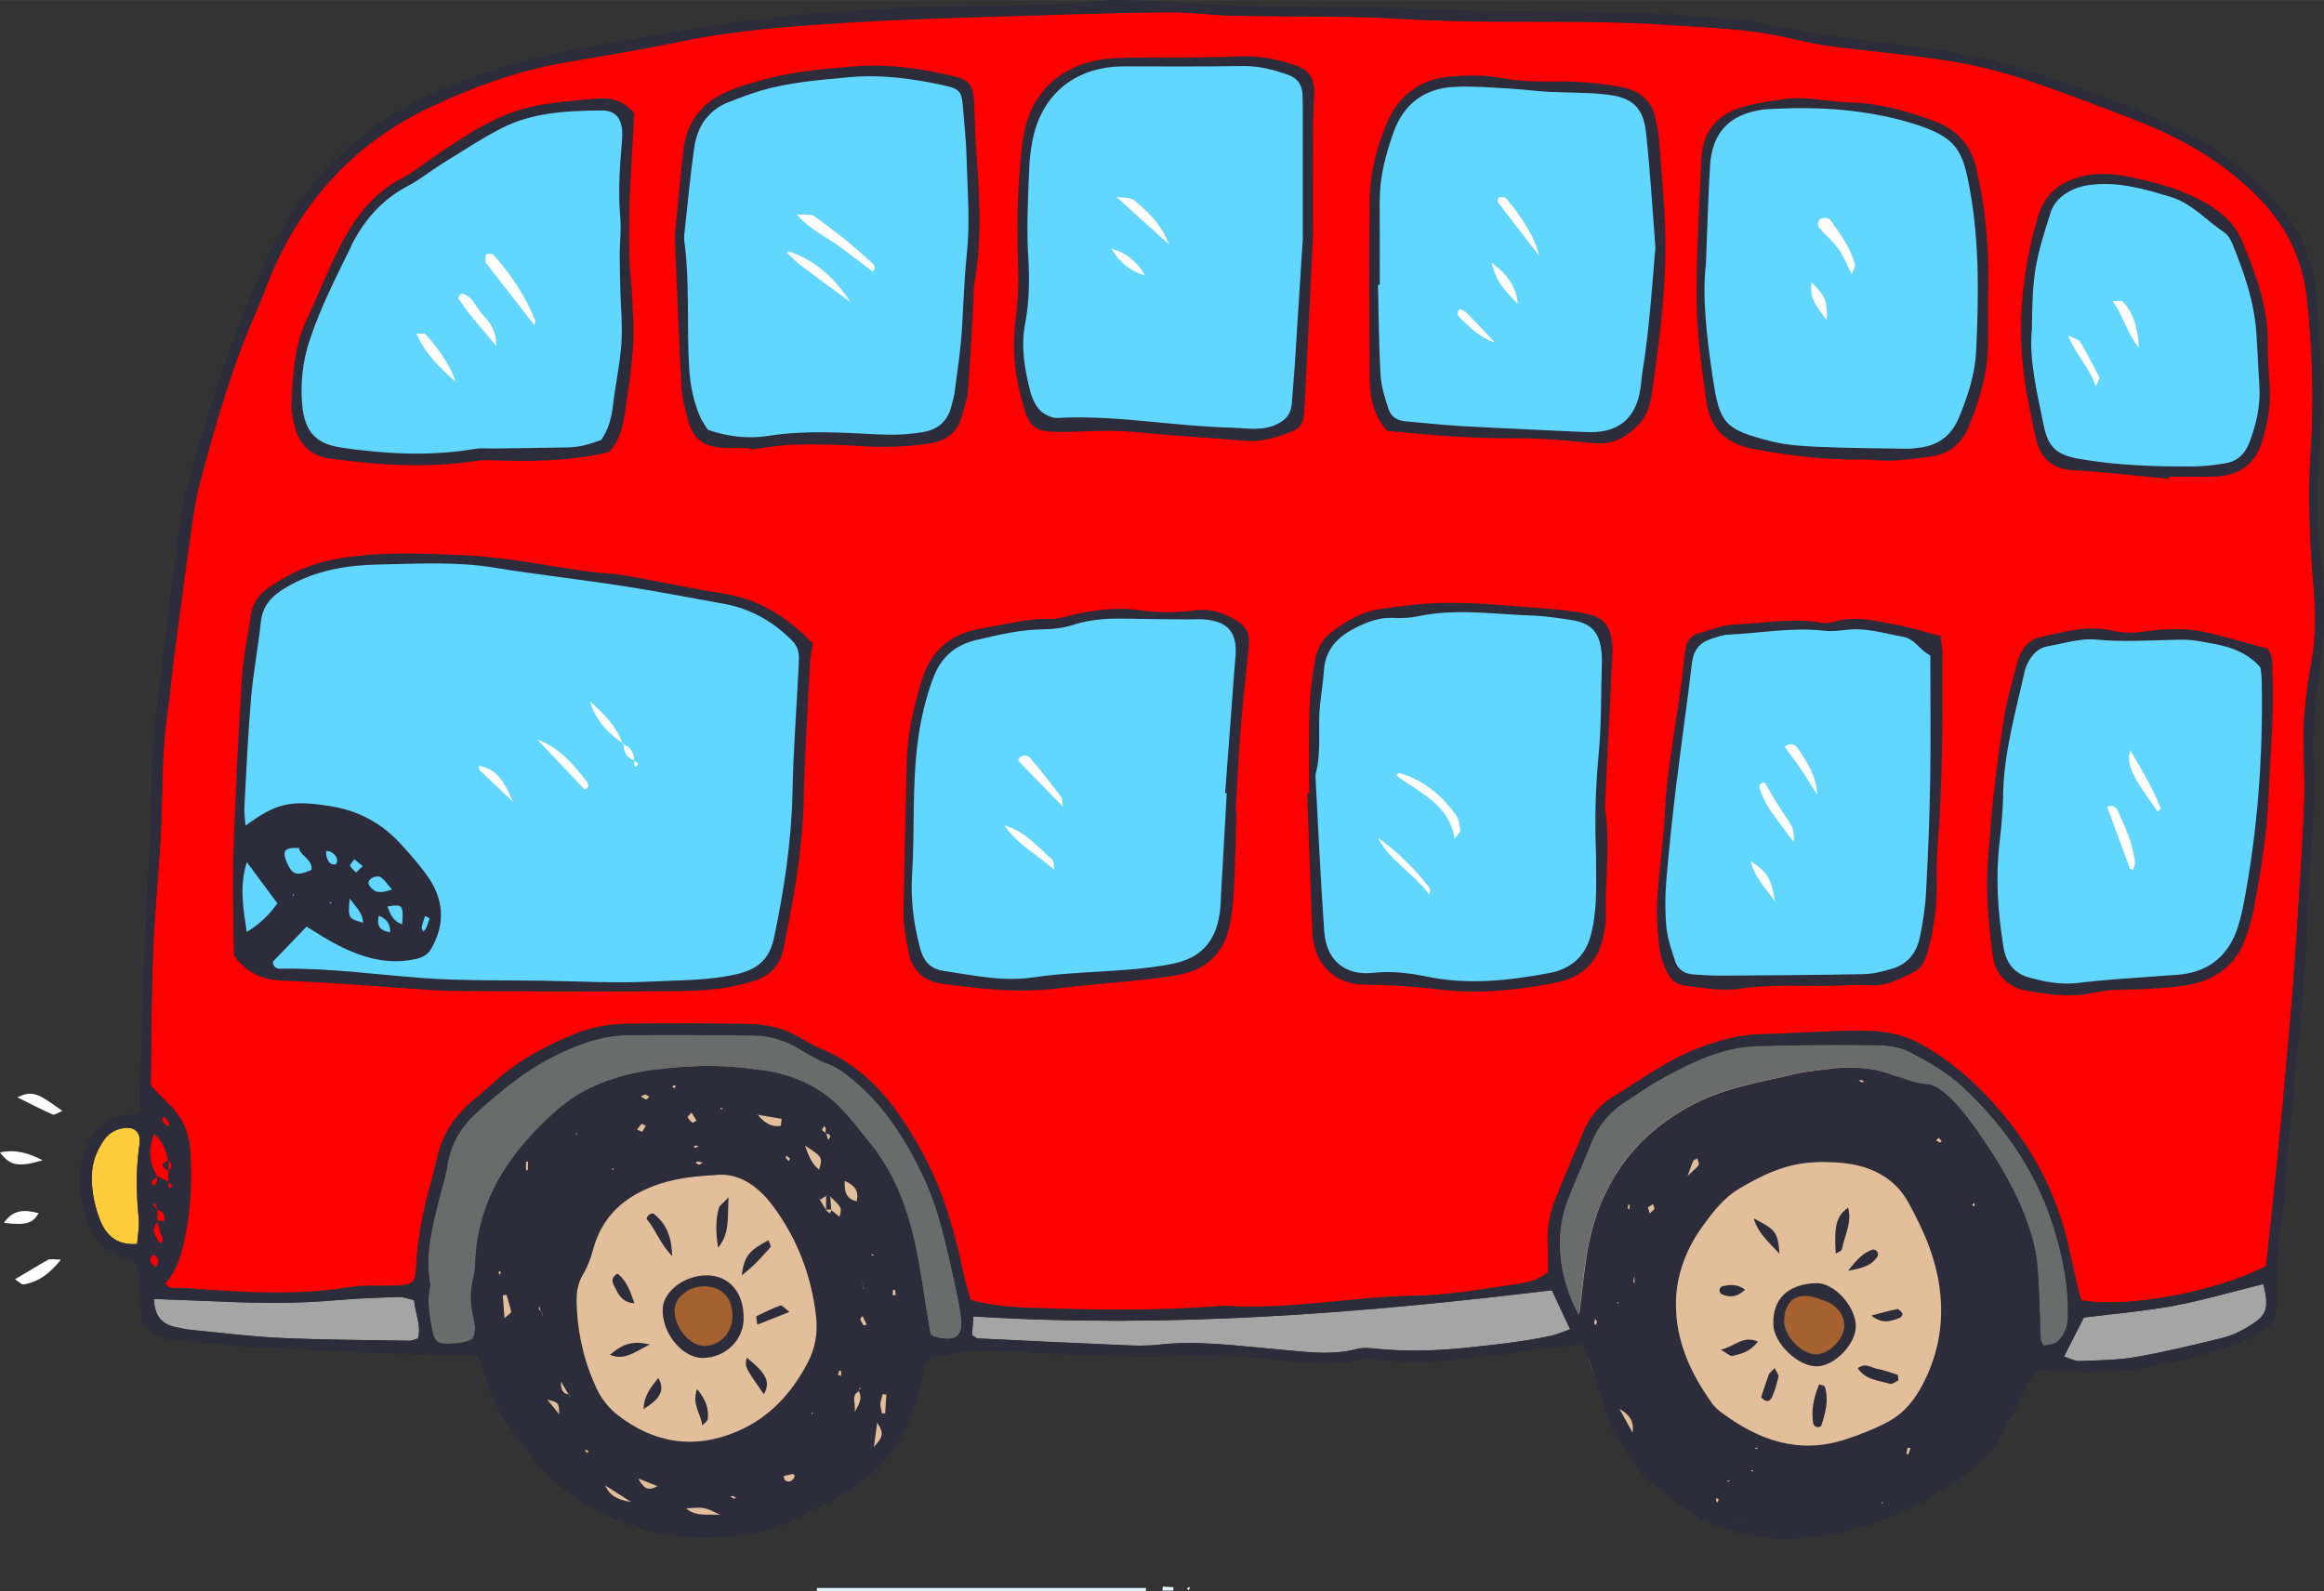 <?xml version="1.0" encoding="UTF-8"?> <!-- Creator: CorelDRAW 2020 (64-Bit) --> <svg xmlns="http://www.w3.org/2000/svg" xmlns:xlink="http://www.w3.org/1999/xlink" xmlns:xodm="http://www.corel.com/coreldraw/odm/2003" xml:space="preserve" width="56.284mm" height="38.544mm" style="shape-rendering:geometricPrecision; text-rendering:geometricPrecision; image-rendering:optimizeQuality; fill-rule:evenodd; clip-rule:evenodd" viewBox="0 0 27664 18944"><rect x="0" y="0" width="27664" height="18944" fill="#333333" stroke="none"/> <defs> <style type="text/css"> <![CDATA[ .fil7 {fill:#2C2C3A;fill-rule:nonzero} .fil8 {fill:#61D6FF;fill-rule:nonzero} .fil4 {fill:#6A6B6B;fill-rule:nonzero} .fil2 {fill:#A56230;fill-rule:nonzero} .fil5 {fill:#A5A5A5;fill-rule:nonzero} .fil0 {fill:#DFF2F7;fill-rule:nonzero} .fil1 {fill:#E2BF9A;fill-rule:nonzero} .fil3 {fill:red;fill-rule:nonzero} .fil6 {fill:#FFCD3C;fill-rule:nonzero} .fil9 {fill:white;fill-rule:nonzero} ]]> </style> </defs> <g id="Слой_x0020_1">  <path class="fil0" d="M13641 18944c-1305,0 -2611,0 -3917,0 0,-12 0,-24 0,-36 1306,0 2611,0 3917,0 0,12 0,24 0,36z"></path> <path class="fil0" d="M13837 18939c2,-16 3,-32 5,-48 42,3 84,5 126,8 0,13 -1,27 -1,40 -43,0 -86,0 -129,0z"></path> <path class="fil0" d="M14129 18915c7,-6 15,-14 23,-18 3,-1 12,9 12,10 -4,10 -9,20 -13,29 -7,-7 -14,-14 -21,-21z"></path> <path class="fil1" d="M21484 12575c1488,0 2694,1244 2694,2779 0,1535 -1206,2779 -2694,2779 -1488,0 -2694,-1244 -2694,-2779 0,-1535 1206,-2779 2694,-2779z"></path> <path class="fil1" d="M8427 12664c1488,0 2694,1244 2694,2779 0,1535 -1206,2779 -2694,2779 -1488,0 -2694,-1244 -2694,-2779 0,-1535 1206,-2779 2694,-2779z"></path> <path class="fil2" d="M21591 15331c223,0 404,187 404,417 0,230 -181,416 -404,416 -223,0 -404,-186 -404,-416 0,-230 181,-417 404,-417z"></path> <path class="fil2" d="M8352 15287c223,0 404,186 404,416 0,230 -181,417 -404,417 -223,0 -404,-187 -404,-417 0,-230 181,-416 404,-416z"></path> <path class="fil3" d="M1794 12918c9,-540 8,-1083 30,-1625 21,-510 78,-1018 97,-1527 15,-423 11,-847 70,-1268 30,-215 49,-432 77,-647 67,-506 133,-1012 205,-1517 29,-203 57,-409 111,-607 190,-702 386,-1401 687,-2067 36,-79 65,-161 96,-242 375,-976 1022,-1710 1972,-2154 491,-229 1001,-419 1540,-515 471,-84 943,-158 1411,-256 661,-139 1333,-185 2003,-227 758,-48 1519,-63 2279,-87 521,-17 1042,-33 1563,-36 249,-2 498,36 747,41 489,10 977,6 1466,16 336,7 672,32 1008,43 890,29 1781,-11 2672,49 477,32 955,42 1424,147 191,43 382,88 575,112 452,57 905,98 1356,167 357,55 701,147 1040,263 400,138 795,290 1190,442 542,209 1036,488 1453,906 338,339 539,728 593,1200 70,617 87,1236 47,1855 -35,533 -10,1064 34,1595 24,293 30,584 -21,876 -62,353 -110,708 -97,1069 9,249 15,500 3,749 -30,596 -68,1192 -109,1787 -29,422 -67,844 -105,1265 -32,367 -67,734 -104,1101 -42,419 -88,837 -131,1246 -585,308 -1657,506 -2201,409 -16,-58 -35,-119 -49,-182 -58,-242 -101,-489 -173,-727 -163,-538 -442,-1011 -818,-1430 -257,-286 -539,-530 -879,-715 -220,-119 -453,-155 -689,-156 -390,-2 -780,33 -1170,40 -276,5 -533,72 -789,171 -369,143 -682,379 -1014,581 -163,99 -275,244 -348,420 -113,270 -229,539 -337,811 -73,184 -97,377 -83,576 7,95 1,191 1,273 -140,123 -298,136 -445,157 -376,54 -754,122 -1132,127 -760,11 -1511,173 -2273,119 -32,-2 -65,5 -97,7 -738,56 -1476,44 -2215,18 -235,-8 -474,-26 -711,-94 -30,-111 -63,-215 -85,-320 -101,-480 -232,-949 -463,-1385 -290,-545 -636,-1037 -1235,-1287 -80,-33 -157,-76 -231,-121 -191,-116 -400,-170 -620,-173 -488,-7 -977,-12 -1466,-3 -216,4 -432,46 -634,130 -332,139 -647,306 -918,548 -89,79 -177,160 -270,235 -218,178 -363,400 -425,675 -29,127 -63,253 -96,378 -81,305 -140,613 -155,928 -8,178 -40,213 -209,221 -195,10 -394,-9 -586,22 -662,106 -1322,58 -1983,8 -67,-5 -348,36 -404,-44 -173,-721 120,-2275 22,-2376z"></path> <path class="fil4" d="M5226 14279c34,-137 78,-272 100,-410 38,-249 161,-451 340,-615 329,-301 674,-578 1092,-756 223,-95 450,-169 690,-172 510,-8 1021,-2 1532,3 188,2 362,58 525,154 112,66 224,136 345,181 137,51 242,139 350,232 343,298 577,671 774,1075 208,425 296,883 398,1338 26,117 49,234 66,352 37,252 -57,326 -318,255 -10,-3 -17,-12 -42,-30 -21,-124 -47,-263 -67,-401 -90,-613 -190,-1223 -558,-1748 -6,-9 -10,-20 -17,-28 -152,-183 -290,-381 -461,-545 -230,-222 -510,-351 -834,-409 -456,-82 -910,-81 -1362,-16 -422,61 -825,192 -1155,485 -545,484 -939,1048 -966,1809 -2,65 -10,131 -26,193 -36,140 -32,279 -4,420 19,94 50,190 -1,293 -93,57 -201,60 -309,61 -106,2 -152,-38 -173,-152 -33,-180 -69,-360 -23,-543 -70,-352 20,-689 104,-1025z"></path> <path class="fil4" d="M18938 13610c87,-222 236,-386 435,-512 138,-86 270,-183 413,-261 354,-193 716,-371 1129,-383 467,-14 934,-17 1401,-12 138,2 291,18 410,79 220,114 444,240 624,407 484,448 860,976 1071,1610 124,372 204,751 194,1148 -3,118 -46,215 -125,289 -38,36 -111,34 -165,48 -18,-40 -33,-59 -34,-79 -12,-282 -17,-564 -37,-845 -9,-128 -35,-258 -71,-382 -140,-475 -393,-892 -677,-1292 -88,-123 -183,-245 -291,-350 -75,-73 -177,-157 -272,-164 -170,-12 -313,-84 -466,-133 -243,-79 -491,-83 -741,-48 -118,17 -239,24 -354,52 -419,101 -844,162 -1238,371 -732,388 -1128,992 -1259,1790 -37,223 -57,448 -91,725 -256,-478 -296,-979 -131,-1398 88,-222 186,-440 274,-662z"></path> <path class="fil5" d="M18472 15363c73,155 137,292 218,465 -96,33 -165,64 -237,80 -340,71 -685,108 -1031,143 -348,35 -693,43 -1040,9 -75,-7 -155,-16 -226,2 -325,85 -646,30 -971,3 -464,-39 -928,-107 -1397,-53 -139,16 -282,11 -423,5 -575,-24 -1150,-52 -1725,-80 -19,-1 -36,-20 -71,-40 5,-62 10,-132 17,-222 2321,146 4609,-36 6885,-312z"></path> <path class="fil5" d="M3997 15482c248,-22 498,-31 747,-39 60,-2 121,23 184,37 15,162 91,302 47,457 -40,11 -71,28 -101,27 -510,-9 -1020,-10 -1529,-33 -357,-16 -713,-61 -1069,-96 -64,-6 -128,-21 -191,-35 -155,-35 -246,-126 -252,-334 280,11 539,20 798,31 456,20 911,25 1367,-16z"></path> <path class="fil5" d="M25885 15546c349,-65 691,-167 1055,-257 90,337 7,393 -195,518 -91,56 -195,100 -299,126 -337,82 -674,165 -1015,224 -223,39 -453,41 -680,50 -56,2 -114,-33 -183,-54 88,-173 165,-324 236,-464 374,-48 731,-77 1081,-142z"></path> <path class="fil6" d="M1443 13438c149,-34 238,35 217,187 -42,293 -39,583 -9,876 10,94 -10,191 -18,311 -257,19 -377,-116 -447,-297 -66,-172 -100,-353 -92,-542 7,-148 59,-273 139,-393 51,-76 121,-122 209,-143z"></path> <path class="fil7" d="M1867 14013c0,-4 0,-7 0,-11 1,1 3,1 4,2 1,1 1,2 2,4 -2,2 -4,3 -6,5z"></path> <path class="fil7" d="M1186 14515c70,181 190,315 447,297 8,-119 28,-217 18,-311 -30,-293 -33,-584 9,-876 22,-153 -68,-222 -217,-187 -89,21 -158,66 -209,143 -80,119 -133,245 -139,393 -9,189 26,370 92,542zm686 -511c-1,-1 -3,-1 -4,-2 0,4 0,7 0,11 -21,18 -44,34 -60,55 -6,8 8,32 13,48 14,-8 38,-13 41,-24 6,-26 6,-53 6,-79 2,-2 4,-3 6,-5 -1,-1 -1,-2 -2,-4 44,22 88,44 131,66 0,3 0,5 0,8 2,1 4,2 6,4 -1,15 -2,31 0,46 1,8 11,15 16,22 8,-14 25,-33 21,-40 -7,-12 -23,-19 -37,-28 0,-3 0,-6 0,-9 -2,-1 -4,-2 -6,-3 -1,-40 -1,-80 -2,-120 38,-44 59,-89 0,-133 -26,-116 -63,-225 -166,-315 -73,186 -58,347 37,502zm-16 1082c40,-66 38,-118 -44,-148 -37,65 -22,114 44,148zm14 -556c1,4 2,9 3,14 -60,111 -59,115 33,262 63,-42 11,-84 1,-125 -11,-46 -23,-91 -34,-136 1,-2 2,-4 3,-7 0,-2 0,-4 0,-6 29,3 75,10 76,5 18,-66 -12,-110 -76,-131 -11,-27 -22,-54 -32,-80 -8,7 -23,20 -23,21 17,21 35,41 53,61 1,42 2,83 2,125 -2,0 -5,-1 -7,-1zm215 1270c63,14 127,29 191,35 356,34 712,80 1069,96 509,23 1020,25 1529,33 31,1 61,-16 101,-27 44,-155 -32,-295 -47,-457 -63,-13 -124,-39 -184,-37 -249,8 -499,17 -747,39 -455,41 -911,36 -1367,16 -259,-12 -518,-20 -798,-31 7,208 98,299 252,334zm3061 48c21,114 66,154 173,152 108,-2 216,-5 309,-61 51,-103 19,-199 1,-293 -28,-141 -31,-280 4,-420 16,-63 24,-128 26,-193 27,-761 421,-1325 966,-1809 330,-292 733,-424 1155,-485 452,-65 906,-66 1362,16 324,58 604,187 834,409 171,164 309,362 461,545 7,8 10,19 17,28 368,525 468,1135 558,1748 20,139 46,277 67,401 24,18 32,28 42,30 261,72 355,-2 318,-255 -17,-118 -40,-235 -66,-352 -103,-455 -191,-913 -398,-1338 -197,-404 -431,-777 -774,-1075 -107,-93 -212,-181 -350,-232 -121,-45 -233,-115 -345,-181 -163,-96 -337,-153 -525,-154 -511,-5 -1021,-11 -1532,-3 -240,3 -467,77 -690,172 -418,178 -764,455 -1092,756 -179,164 -302,365 -340,615 -21,139 -66,274 -100,410 -84,337 -174,673 -104,1025 -46,183 -10,363 23,543zm806 -671c3,-8 10,-17 9,-25 -1,-7 -10,-14 -15,-20 -4,8 -11,17 -10,24 1,7 10,14 15,21zm53 519c45,-42 82,-63 79,-77 -13,-69 -36,-136 -55,-203 -15,3 -30,5 -44,8 6,79 12,158 20,272zm256 -1763c8,0 15,0 23,0 0,-34 0,-69 0,-103 -8,0 -15,0 -23,0 0,34 0,69 0,103zm185 1701c3,6 7,12 10,18 2,9 3,17 5,26 0,-6 1,-14 -1,-19 -1,-2 -3,-4 -4,-7 -2,-8 -3,-16 -5,-24 -4,-5 -8,-9 -12,-14 -4,-11 -8,-23 -12,-34 -3,-9 -5,-18 -7,-27 -2,11 -11,26 -6,33 6,11 16,19 25,28 2,7 5,13 7,20zm210 1206c-3,-139 -3,-139 -140,-175 40,50 80,100 140,175zm112 -238c2,3 3,6 5,9 6,15 11,29 14,37 -2,-10 -6,-27 -10,-44 -4,-1 -6,-2 -10,-2 -22,-39 -46,-80 -89,-152 -4,110 30,143 89,152zm94 -3086l9 -19 -16 0 8 19zm441 414l-1 -20 -22 11 23 9zm281 -480c17,8 35,15 60,27 14,-23 29,-47 43,-72 -17,-8 -43,-26 -49,-21 -22,17 -37,43 -54,66zm107 -360c10,2 25,-20 38,-32 -16,-9 -32,-18 -48,-27 -17,8 -35,16 -52,24 21,13 40,30 62,36zm352 -165c-10,0 -21,-2 -30,2 -4,2 -5,13 -7,20 9,3 19,6 28,9 3,-10 6,-20 9,-30zm262 906c-8,-1 -17,9 -26,14 15,8 29,16 44,24 14,-9 29,-17 43,-26 -20,-4 -40,-10 -61,-12zm-14 -488c-19,-30 -37,-61 -59,-96 -26,30 -50,50 -47,55 15,25 34,49 57,65 7,5 32,-15 49,-24zm-5 296c-10,4 -19,8 -29,12 6,6 15,19 19,17 14,-4 26,-13 39,-21 -10,-3 -19,-6 -29,-9zm321 -439l-28 -11 0 22 28 -11zm699 122c-96,-16 -191,-32 -287,-49 79,96 167,152 275,132 4,-28 7,-55 11,-83zm99 475c-12,-14 -28,-23 -43,-35 -3,7 -7,15 -11,22 12,14 24,28 36,42 6,-10 20,-27 17,-30zm-2295 2752c54,113 143,222 242,299 438,341 920,415 1435,191 374,-163 633,-448 822,-802 95,-177 128,-366 105,-567 -56,-485 -225,-924 -517,-1316 -190,-254 -428,-397 -691,-362 -348,17 -623,67 -880,198 -287,145 -477,366 -563,679 -28,103 -65,209 -120,300 -67,109 -82,223 -79,343 10,363 90,712 246,1038zm-134 742c8,2 15,5 23,7 1,-9 4,-25 2,-26 -12,-4 -25,-5 -38,-7 4,8 8,17 12,25zm536 593c-134,-86 -221,-142 -308,-198 46,112 136,172 308,198zm315 -188c-77,-31 -129,-52 -230,-92 68,123 118,152 230,92zm749 343c-191,-95 -191,-96 -408,-78 123,106 265,62 408,78zm159 -194c10,-3 19,-6 29,-9 -13,-8 -25,-18 -39,-22 -8,-2 -19,5 -29,8 13,8 26,15 39,23zm613 -217c42,27 77,9 103,-30 5,-8 7,-19 9,-27 -7,-8 -15,-21 -20,-21 -38,7 -75,17 -112,26 6,18 7,44 19,51zm323 -788l6 -22 -16 3 11 19zm-89 -3200c45,124 79,216 169,287 42,-148 40,-152 -169,-287zm247 -207c-1,-9 -13,-16 -19,-24 -8,16 -28,37 -23,46 7,14 26,22 42,32 0,2 0,5 0,7 3,0 4,1 6,2 7,25 15,51 22,76 43,-44 28,-66 -22,-76 -1,-2 -1,-4 -2,-6 -1,-1 -3,-2 -5,-3 1,-18 3,-37 0,-54zm-75 857c2,-1 4,-3 6,-4 24,41 48,81 72,121 -2,-1 -3,-3 -4,-4l6 6c0,-1 -1,-2 -1,-2 15,13 30,27 45,41 6,-12 13,-25 19,-38 32,26 64,52 96,78 29,-109 29,-109 -109,-240 -15,-9 -32,-12 -49,-8 -25,15 -49,30 -74,45 0,-1 -1,-1 -1,-2 -5,-17 -10,-33 -12,-41 1,9 4,28 7,46zm259 2093c0,-19 1,-37 -1,-56 0,-4 -13,-6 -20,-9 -6,17 -12,35 -18,52 13,4 26,8 39,12zm184 -2078c28,-117 -11,-185 -142,-245 -6,144 26,215 142,245zm-23 2506c59,-98 90,-166 50,-246 1,-1 2,-2 3,-2 0,-4 1,-8 1,-13 7,-10 15,-20 22,-30 -7,4 -18,7 -21,13 -2,5 -1,11 -1,17 -2,3 -4,6 -6,9 1,2 1,4 2,7 -100,52 -34,139 -50,246zm126 -1465c-8,-4 -16,-8 -23,-13 -3,-14 -6,-28 -17,-80 9,55 12,71 15,87 8,2 16,4 24,6zm17 426c-17,-34 -33,-69 -50,-103 -9,13 -28,30 -26,39 8,27 25,51 38,74 19,-5 28,-8 38,-10zm66 -819c6,-3 12,-6 18,-9 -9,-5 -18,-10 -27,-15 3,8 6,16 9,24zm59 1987c-16,111 -24,169 -40,289 91,-102 135,-150 40,-289zm95 -113c5,-73 9,-146 14,-220 -14,-3 -28,-6 -42,-9 -10,39 -27,78 -29,117 -2,37 12,76 18,114 13,0 26,-1 39,-1zm127 -1409c-3,-20 -7,-40 -11,-60 -8,1 -23,1 -23,3 -3,20 -4,40 -5,61 13,-1 26,-2 39,-3zm-8732 -2075c15,24 38,44 57,66 10,-7 19,-14 29,-22 -16,-26 -30,-52 -48,-76 -5,-7 -18,-8 -27,-11 -4,15 -16,34 -11,43zm9621 2138c237,68 476,86 711,94 738,26 1477,38 2215,-18 33,-2 65,-10 97,-7 762,54 1514,-107 2273,-119 378,-6 756,-74 1132,-127 147,-21 304,-35 445,-157 0,-81 6,-178 -1,-273 -14,-199 10,-392 83,-576 108,-272 224,-541 337,-811 73,-175 185,-321 348,-420 333,-203 645,-438 1014,-581 257,-99 513,-166 789,-171 390,-8 780,-42 1170,-40 236,1 470,36 689,156 340,185 622,429 879,715 377,420 656,892 818,1430 72,238 116,485 173,727 15,63 34,124 49,182 543,97 1616,-102 2201,-409 43,-408 89,-827 131,-1246 37,-367 72,-733 104,-1101 37,-421 76,-843 105,-1265 41,-595 79,-1191 109,-1787 12,-249 6,-500 -3,-749 -14,-361 35,-716 97,-1069 52,-292 46,-583 21,-876 -44,-531 -69,-1061 -34,-1595 40,-619 23,-1238 -47,-1855 -54,-472 -254,-861 -593,-1200 -417,-418 -911,-697 -1453,-906 -395,-152 -790,-304 -1190,-442 -338,-117 -683,-208 -1040,-263 -451,-69 -904,-110 -1356,-167 -194,-24 -385,-69 -575,-112 -469,-105 -947,-115 -1424,-147 -890,-61 -1781,-20 -2672,-49 -336,-11 -672,-36 -1008,-43 -489,-10 -977,-6 -1466,-16 -249,-5 -498,-43 -747,-41 -521,3 -1042,19 -1563,36 -760,25 -1520,40 -2279,87 -671,42 -1342,88 -2003,227 -468,98 -940,173 -1411,256 -539,96 -1049,285 -1540,515 -950,444 -1597,1177 -1972,2154 -31,81 -60,163 -96,242 -300,665 -497,1365 -687,2067 -54,198 -82,403 -111,607 -72,505 -138,1011 -205,1517 -28,215 -47,432 -77,647 -59,421 -55,844 -70,1268 -18,510 -76,1018 -97,1527 -22,542 -21,1086 -30,1625 97,101 164,171 233,240 154,153 230,342 242,554 20,370 3,737 -83,1100 -40,170 -93,332 -218,465 56,80 140,56 207,61 661,51 1321,98 1983,-8 192,-31 390,-12 586,-22 169,-9 201,-43 209,-221 15,-316 74,-624 155,-928 33,-126 67,-252 96,-378 63,-276 208,-497 425,-675 92,-75 181,-156 270,-235 271,-242 586,-409 918,-548 202,-84 418,-127 634,-130 488,-8 977,-3 1466,3 220,3 429,57 620,173 74,45 151,87 231,121 599,249 946,741 1235,1287 231,436 362,905 463,1385 22,106 55,209 85,320zm88 455c575,28 1150,56 1725,80 141,6 284,12 423,-5 469,-54 932,14 1397,53 325,27 646,83 971,-3 71,-19 151,-10 226,-2 347,34 691,26 1040,-9 346,-35 691,-72 1031,-143 72,-15 141,-47 237,-80 -81,-173 -145,-309 -218,-465 -2276,276 -4564,458 -6885,312 -7,90 -12,160 -17,222 34,20 52,39 71,40zm7246 -991c131,-798 527,-1402 1259,-1790 394,-209 819,-270 1238,-371 115,-28 236,-35 354,-52 250,-36 497,-32 741,48 153,50 296,122 466,133 95,7 196,91 272,164 108,105 203,226 291,350 284,399 537,817 677,1292 36,124 62,253 71,382 19,281 24,563 37,845 1,20 16,39 34,79 54,-14 127,-13 165,-48 79,-74 122,-171 125,-289 10,-396 -70,-775 -194,-1148 -211,-633 -587,-1162 -1071,-1610 -180,-167 -404,-293 -624,-407 -119,-62 -272,-78 -410,-79 -467,-5 -934,-2 -1401,12 -413,12 -776,190 -1129,383 -142,78 -275,174 -413,261 -199,125 -348,290 -435,512 -87,222 -186,440 -274,662 -166,419 -126,920 131,1398 34,-277 55,-502 91,-725zm105 835c6,-14 18,-29 17,-42 -1,-12 -15,-24 -23,-36 -3,18 -6,37 -9,55 5,8 10,15 15,23zm266 -255l8 -20 -16 0 8 20zm141 -1179c-7,0 -20,0 -20,0 -1,16 -1,33 -1,49 6,0 19,0 19,0 2,-16 2,-33 2,-49zm35 2714c15,-114 -10,-198 -157,-286 75,137 116,211 157,286zm23 -1778c0,-31 0,-60 0,-90 -5,22 -11,44 -14,66 -1,7 8,14 14,23zm180 -834c19,-18 44,-33 55,-55 6,-12 -9,-36 -15,-55 -21,12 -42,25 -60,36 9,34 14,54 19,74zm569 -654c-17,9 -41,13 -49,27 -18,34 -28,73 -68,180 80,-77 114,-99 131,-130 10,-18 -9,-51 -15,-77zm1985 -915c-12,-7 -24,-16 -37,-19 -8,-2 -18,4 -27,7 12,7 24,14 36,20 9,-2 18,-5 27,-8zm924 711c-12,-14 -24,-27 -36,-41 -11,9 -22,18 -33,27 15,10 29,21 45,28 5,2 15,-9 23,-14zm-2746 3107c31,43 71,83 114,115 446,336 930,510 1488,326 174,-57 348,-125 509,-212 218,-117 355,-319 454,-537 140,-309 197,-627 163,-979 -39,-404 -194,-754 -382,-1095 -164,-298 -457,-437 -779,-467 -494,-47 -782,40 -1230,303 -192,113 -323,288 -449,464 -204,285 -308,604 -307,908 -3,442 172,821 420,1173zm75 1194c5,-12 14,-24 14,-36 0,-5 -16,-11 -25,-17 -3,9 -5,19 -8,29 6,8 13,16 19,24zm130 -246c7,-5 13,-10 20,-15 -14,0 -27,1 -41,1 7,5 14,9 21,14zm148 453c5,-8 16,-22 15,-23 -14,-13 -29,-24 -44,-35 -4,9 -9,18 -13,27 14,10 28,20 42,31zm142 -572l4 -22 -26 3 22 18zm52 -274c2,0 4,-11 6,-17 -10,3 -21,6 -39,10 17,4 25,8 33,7zm1486 652l17 -13 -23 -4 5 17zm314 -587c10,-24 17,-49 26,-74 -9,-1 -18,-3 -35,-6 -5,25 -11,50 -15,75 0,0 24,7 25,5zm778 -2954c5,-5 13,-10 13,-16 0,-8 -5,-16 -8,-24 -8,8 -16,16 -24,24 6,5 12,11 19,17zm1259 1843c227,-9 457,-11 680,-50 341,-59 678,-142 1015,-224 104,-25 208,-69 299,-126 202,-124 285,-181 195,-518 -363,90 -706,192 -1055,257 -350,66 -707,95 -1081,142 -71,139 -148,291 -236,464 69,21 126,56 183,54zm-23218 -2931c38,1 78,-20 135,-36 0,-108 -2,-205 0,-301 16,-543 29,-1085 51,-1627 19,-466 50,-932 69,-1399 15,-358 9,-717 36,-1075 29,-389 86,-777 132,-1164 53,-442 106,-883 164,-1324 23,-172 48,-345 93,-511 208,-776 446,-1542 753,-2286 154,-373 320,-735 542,-1072 292,-442 672,-790 1110,-1083 439,-293 933,-465 1429,-616 424,-129 865,-206 1303,-286 512,-94 1027,-173 1542,-248 289,-42 581,-69 873,-92 379,-30 758,-57 1138,-70 759,-25 1521,-4 2279,-81 75,-8 152,-2 228,-1 336,4 671,31 1006,49 900,47 1802,22 2704,59 1031,42 2064,7 3094,84 249,19 501,29 744,80 618,130 1241,209 1867,282 290,34 579,90 863,159 284,69 566,153 840,254 570,209 1146,402 1676,710 373,217 687,497 963,818 263,305 375,682 410,1079 14,151 9,304 22,456 40,456 38,911 4,1367 -31,412 -35,824 17,1236 51,400 60,804 10,1203 -58,464 -138,924 -79,1394 9,75 0,152 -4,228 -43,781 -87,1561 -131,2342 -3,54 -13,108 -18,162 -57,583 -114,1167 -169,1750 -25,270 -28,543 -71,810 -44,270 -54,540 -55,810 -3,487 -35,434 -409,639 -19,10 -40,17 -61,24 -714,249 -1442,402 -2205,324 -53,-6 -108,-1 -169,-1 -53,66 -134,127 -154,202 -47,185 -172,326 -248,493 -91,201 -234,364 -408,500 -372,290 -783,505 -1232,647 -616,194 -1225,237 -1843,-23 -310,-130 -544,-349 -797,-549 -25,-20 -41,-51 -59,-78 -84,-126 -171,-251 -250,-380 -51,-83 -100,-169 -132,-259 -77,-214 -142,-433 -214,-649 -23,-69 -54,-136 -87,-220 -238,30 -463,58 -688,87 -581,75 -1162,166 -1751,96 -75,-9 -154,-11 -227,6 -303,67 -606,39 -908,7 -454,-49 -908,-80 -1366,-51 -195,12 -391,6 -586,-1 -477,-17 -954,-46 -1432,-58 -280,-7 -563,-5 -846,101 -27,101 -60,204 -81,309 -101,502 -357,911 -774,1200 -247,171 -531,292 -803,427 -106,52 -222,91 -337,116 -601,129 -1187,82 -1749,-173 -206,-93 -401,-204 -584,-346 -274,-211 -459,-488 -655,-760 -128,-178 -225,-369 -276,-585 -19,-81 -59,-157 -94,-243 -525,-13 -1034,-20 -1544,-39 -423,-16 -845,-44 -1267,-71 -238,-15 -477,-30 -713,-63 -169,-24 -346,-50 -462,-203 -38,-247 17,-505 -100,-748 -66,-25 -137,-49 -205,-80 -156,-70 -280,-189 -331,-344 -82,-246 -139,-506 -84,-768 65,-314 277,-553 562,-542z"></path> <path class="fil7" d="M9835 13496c-2,0 -4,-1 -6,-2 0,-2 0,-5 0,-7 2,1 3,2 5,3 1,2 1,4 2,6z"></path> <path class="fil7" d="M2010 14083c-2,-1 -4,-2 -6,-4 0,-3 0,-6 0,-8 2,1 4,2 6,3 0,3 0,6 0,9z"></path> <path class="fil7" d="M6457 15653c-3,-6 -7,-12 -10,-18 -2,-7 -5,-13 -7,-20 4,4 8,9 12,14 2,8 3,16 5,24z"></path> <path class="fil7" d="M10228 16550c0,5 -1,9 -1,13 -1,1 -2,2 -3,2 -1,-2 -1,-5 -2,-7 2,-3 4,-6 6,-9z"></path> <path class="fil7" d="M9760 14286c-2,1 -4,3 -6,4 -3,-19 -5,-37 -7,-46 2,7 7,24 12,41 0,1 1,1 1,2z"></path> <path class="fil7" d="M6788 16648c-3,-8 -9,-23 -14,-37 -2,-3 -3,-6 -5,-9 3,1 6,2 10,2 4,17 7,34 10,44z"></path> <path class="fil7" d="M10277 15333c7,5 15,9 23,13 -8,-2 -16,-4 -24,-6 -3,-16 -6,-33 -15,-87 11,52 14,66 17,80z"></path> <path class="fil7" d="M9828 14403c1,1 3,3 4,4 0,1 1,1 1,2l-6 -6z"></path> <path class="fil7" d="M1873 14544c-1,-5 -2,-9 -3,-14 2,0 5,1 7,1 0,2 0,4 0,6 -1,2 -2,4 -3,7z"></path> <path class="fil7" d="M9900 14403c-1,3 -2,5 -4,7 -1,-1 -1,-1 -2,-1l6 -6z"></path> <path class="fil7" d="M9894 14409c0,-2 0,-4 0,-6 2,0 4,0 6,0l-6 6z"></path> <path class="fil7" d="M9833 14409l-6 -6c2,0 4,0 6,0 0,2 0,4 0,6z"></path> <path class="fil7" d="M9884 14248c3,52 7,103 10,154 -20,0 -40,0 -61,0 0,-54 1,-108 1,-162 18,-4 34,-1 49,8z"></path> <path class="fil7" d="M21615 16126c139,2 311,-154 335,-303 23,-141 -72,-280 -228,-334 -30,-10 -61,-21 -91,-32 -240,-83 -397,31 -393,285 3,170 211,383 377,385zm-2 -848c204,-9 453,245 477,486 21,214 -237,499 -459,505 -223,6 -513,-269 -522,-495 -11,-305 168,-481 503,-496z"></path> <path class="fil7" d="M22000 14379c47,181 -45,336 -75,498 -3,19 -45,31 -73,49 -21,-336 8,-447 148,-547z"></path> <path class="fil7" d="M21722 16512c50,160 7,314 -43,465 -4,11 -38,19 -54,15 -17,-5 -38,-25 -41,-41 -27,-164 8,-318 71,-469 31,13 63,17 67,29z"></path> <path class="fil7" d="M21182 14928c-130,-141 -258,-248 -306,-421 268,140 286,165 306,421z"></path> <path class="fil7" d="M22346 16299c83,13 163,47 245,71 3,22 5,45 8,67 -35,14 -76,49 -103,40 -133,-42 -291,-44 -382,-187 94,-69 162,-3 232,9z"></path> <path class="fil7" d="M20927 15975c-100,124 -205,147 -306,170 -25,6 -60,-31 -139,-75 174,-36 261,-175 445,-95z"></path> <path class="fil7" d="M21125 16288c24,53 50,83 45,105 -19,83 -42,166 -77,243 -28,60 -78,63 -129,0 29,-87 58,-179 91,-269 7,-18 27,-31 71,-78z"></path> <path class="fil7" d="M22646 15638c6,8 -12,45 -27,51 -109,46 -220,78 -342,-25 102,-27 203,-57 306,-77 18,-3 48,29 63,52z"></path> <path class="fil7" d="M20504 15314c83,-16 169,-32 269,42 -101,96 -190,93 -281,53 -14,-6 -26,-36 -24,-53 2,-16 21,-39 36,-42z"></path> <path class="fil7" d="M22288 14879c15,-5 43,6 54,19 11,13 18,43 10,56 -63,108 -166,144 -353,177 112,-146 187,-216 290,-252z"></path> <path class="fil7" d="M8391 16026c190,-6 334,-168 328,-371 -6,-213 -138,-342 -348,-339 -176,2 -338,135 -341,280 -4,211 184,435 361,430zm21 -841c272,3 446,208 440,521 -5,255 -220,460 -484,463 -250,3 -498,-306 -479,-595 14,-203 266,-391 523,-388z"></path> <path class="fil7" d="M9147 14767c9,29 35,71 25,82 -99,115 -202,228 -343,337 32,-230 81,-291 318,-419z"></path> <path class="fil7" d="M8672 14255c-13,248 16,435 -124,600 -25,-160 -35,-317 9,-471 9,-31 46,-53 116,-129z"></path> <path class="fil7" d="M9093 16602c-229,-327 -229,-327 -203,-436 239,193 283,290 203,436z"></path> <path class="fil7" d="M7782 14452c142,113 213,260 219,504 -153,-158 -197,-321 -303,-439 -5,-6 11,-41 26,-52 15,-12 48,-22 58,-14z"></path> <path class="fil7" d="M7662 16776c2,-160 88,-259 174,-368 81,138 29,246 -174,368z"></path> <path class="fil7" d="M7735 16009c-192,96 -305,193 -474,122 113,-94 229,-182 474,-122z"></path> <path class="fil7" d="M7350 15165c109,83 151,205 202,354 -161,-13 -194,-121 -242,-209 -26,-47 -36,-99 39,-145z"></path> <path class="fil7" d="M8425 16896c-3,28 -43,51 -66,77 -14,-140 -128,-248 -61,-434 109,132 140,239 127,358z"></path> <path class="fil7" d="M9291 15544c18,-6 53,37 107,77 -143,56 -250,99 -382,151 -9,-63 -18,-97 -12,-100 94,-46 189,-93 288,-128z"></path> <path class="fil7" d="M2008 13815c0,46 0,92 0,138 -96,-78 -96,-95 0,-138z"></path> <path class="fil7" d="M2881 8048c15,-237 70,-472 101,-708 20,-152 98,-263 219,-346 235,-163 493,-281 772,-333 526,-99 1058,-74 1590,-48 489,24 967,131 1451,193 140,18 282,21 421,45 395,69 788,155 1184,218 429,68 763,288 1056,594 -12,82 -29,156 -33,230 -28,553 -64,1106 -77,1660 -14,590 -121,1163 -238,1738 -42,205 -160,326 -350,389 -62,20 -125,35 -188,50 -331,79 -670,70 -1006,73 -804,7 -1608,0 -2412,-4 -130,-1 -260,-13 -390,-21 -531,-35 -1061,-80 -1592,-100 -247,-9 -444,-76 -606,-305 -2,-398 -18,-821 -4,-1243 23,-694 59,-1388 102,-2081z"></path> <path class="fil7" d="M10970 8108c109,-360 342,-565 712,-625 278,-45 550,-124 836,-115 74,2 149,-23 223,-40 276,-65 548,-104 836,-61 212,32 436,29 648,0 165,-23 298,20 434,88 177,88 223,169 204,361 -32,323 -69,646 -95,970 -26,324 -40,649 -59,974 3,0 7,0 10,1 -10,314 -15,629 -31,943 -7,140 -24,282 -52,419 -66,319 -267,515 -585,580 -169,34 -342,52 -514,70 -323,34 -648,58 -970,98 -457,56 -909,2 -1359,-59 -214,-29 -354,-161 -394,-378 -27,-149 -61,-300 -59,-449 6,-596 28,-1191 37,-1787 5,-340 79,-665 177,-988z"></path> <path class="fil7" d="M8135 1786c37,-314 196,-543 488,-680 168,-79 343,-124 522,-172 339,-90 685,-115 1029,-144 403,-34 801,27 1193,121 163,39 215,107 226,273 12,184 11,369 24,553 37,541 81,1081 -16,1622 -15,85 -10,173 -15,260 -20,346 -37,693 -65,1039 -9,106 -47,211 -78,315 -56,186 -182,276 -376,306 -270,41 -538,52 -810,33 -259,-18 -521,-25 -780,-19 -183,4 -365,38 -548,59 -1,-6 -1,-12 -2,-17 -87,0 -174,2 -261,0 -300,-8 -413,-91 -488,-373 -33,-125 -61,-255 -67,-384 -31,-574 -53,-1149 -78,-1723 -1,-32 1,-65 4,-97 32,-324 61,-648 98,-971z"></path> <path class="fil7" d="M12120 3242c-15,-522 -15,-1041 53,-1561 70,-532 401,-888 939,-972 138,-22 280,-22 420,-24 401,-5 804,5 1204,-14 234,-11 454,29 671,101 178,60 240,155 237,341 -2,130 -13,260 -14,390 -2,477 -1,955 -1,1321 -35,708 -65,1305 -94,1902 -4,76 -7,152 -15,228 -9,82 -54,149 -127,177 -182,71 -365,135 -567,118 -443,-37 -886,-63 -1328,-106 -304,-29 -606,-1 -909,0 -238,1 -325,-47 -392,-260 -105,-333 -153,-675 -113,-1027 23,-204 42,-411 37,-616z"></path> <path class="fil7" d="M16499 1488c136,-339 392,-546 762,-576 194,-16 395,-22 585,13 238,45 475,48 713,45 240,-3 476,21 712,61 236,41 401,156 440,409 10,65 30,128 35,192 30,433 79,867 79,1301 0,598 -80,1191 -168,1782 -21,142 -72,271 -183,373 -142,131 -292,210 -497,189 -313,-31 -628,-60 -942,-58 -511,3 -1018,-39 -1525,-89 -154,-177 -204,-386 -206,-608 -4,-717 -9,-1434 0,-2151 3,-306 82,-603 195,-885z"></path> <path class="fil7" d="M4079 2873c163,-308 377,-579 700,-749 152,-80 288,-192 432,-289 370,-248 740,-499 1189,-580 234,-42 471,-62 708,-82 168,-14 321,28 441,175 -4,83 -8,169 -13,254 -15,281 -34,562 -43,843 -7,206 -6,412 0,618 5,173 27,345 35,517 8,173 19,347 9,519 -12,205 -35,410 -69,612 -39,231 -39,478 -218,672 -414,98 -835,113 -1258,102 -108,-3 -218,-13 -324,3 -585,89 -1168,51 -1748,-29 -196,-27 -341,-145 -399,-338 -34,-113 -56,-235 -50,-352 16,-324 34,-650 175,-953 146,-314 271,-639 433,-944z"></path> <path class="fil7" d="M15588 8437c5,-184 32,-368 61,-550 21,-129 70,-255 176,-340 180,-144 379,-264 608,-297 289,-41 583,-76 874,-72 390,4 779,45 1168,75 130,10 259,25 387,50 219,43 297,127 327,345 10,74 4,151 0,226 -26,542 -53,1083 -79,1625 -3,54 -8,110 0,163 61,412 -9,824 6,1236 2,54 -4,109 -13,162 -62,385 -241,577 -623,649 -428,80 -861,127 -1296,78 -313,-35 -625,-61 -941,-63 -361,-2 -605,-252 -621,-617 -24,-553 -42,-1106 -62,-1660 8,0 15,0 23,-1 0,-337 -7,-673 3,-1010z"></path> <path class="fil7" d="M23727 9493c38,-323 78,-647 132,-967 36,-214 97,-423 152,-633 38,-145 122,-271 268,-304 284,-65 571,-151 867,-79 131,32 255,27 386,8 270,-40 541,-41 809,29 219,57 437,118 652,177 67,90 54,191 58,287 20,489 -27,976 -47,1464 -18,448 -92,885 -170,1322 -21,117 -55,233 -93,346 -114,344 -364,530 -713,588 -150,25 -302,33 -454,43 -217,15 -440,-1 -649,45 -276,61 -540,22 -807,-23 -213,-37 -373,-201 -399,-418 -49,-399 -87,-799 -50,-1202 21,-227 31,-455 57,-681z"></path> <path class="fil7" d="M19819 9662c31,-607 168,-1200 226,-1803 4,-43 14,-86 19,-129 10,-98 66,-163 155,-189 145,-43 291,-101 439,-106 335,-13 669,-79 1006,-23 52,9 111,9 161,-6 251,-79 496,-14 739,31 169,31 334,84 535,136 10,89 24,164 24,238 1,770 0,1540 -62,2308 -11,140 -7,281 -6,422 1,272 -39,538 -110,801 -27,98 -73,188 -164,232 -155,75 -307,164 -489,158 -119,-4 -239,-5 -358,1 -411,20 -823,-22 -1233,40 -217,32 -432,-12 -647,-38 -96,-12 -165,-68 -203,-146 -47,-96 -88,-201 -100,-306 -21,-193 -35,-390 -23,-583 20,-346 74,-690 92,-1036z"></path> <path class="fil7" d="M20696 1289c173,-58 358,-83 540,-109 261,-38 519,32 778,39 354,9 683,101 1011,223 284,105 442,299 506,584 12,53 22,106 33,160 89,449 117,903 100,1376 0,191 5,397 -1,603 -10,318 -108,618 -226,910 -78,192 -219,324 -432,356 -160,24 -321,45 -482,54 -119,7 -239,-15 -358,-13 -436,7 -866,-46 -1293,-127 -335,-63 -516,-240 -563,-583 -54,-386 -109,-776 -113,-1164 -5,-574 31,-1149 58,-1724 14,-290 172,-494 443,-586z"></path> <path class="fil7" d="M24689 2128c213,-75 429,-70 643,-25 286,61 567,129 834,265 234,119 427,268 525,505 162,391 310,788 304,1224 -2,174 14,347 23,521 12,219 -25,430 -91,639 -86,275 -277,406 -556,417 -184,7 -369,2 -554,2 -1,9 -2,17 -3,26 -378,-36 -755,-81 -1133,-103 -245,-14 -383,-133 -441,-357 -38,-146 -62,-296 -93,-445 -156,-749 -104,-1487 113,-2219 68,-229 207,-372 429,-450z"></path> <path class="fil8" d="M3105 7405c22,-209 147,-322 316,-420 340,-197 717,-257 1094,-264 454,-8 910,-37 1364,37 513,84 1031,141 1545,221 397,61 791,139 1186,209 320,57 590,209 818,439 58,58 83,126 82,205 -1,65 -5,130 -8,195 -24,466 -59,932 -68,1398 -12,589 -99,1164 -220,1739 -55,262 -199,380 -452,437 -332,75 -669,69 -1002,86 -432,22 -867,-3 -1301,-10 -478,-7 -957,3 -1432,-32 -552,-41 -1100,-118 -1655,-111 -49,1 -112,11 -125,-82 127,-132 261,-272 402,-418 133,79 249,157 373,220 296,151 604,241 942,161 80,-19 135,-57 175,-129 166,-298 140,-585 -52,-857 -94,-132 -203,-255 -312,-375 -226,-249 -504,-402 -840,-455 -474,-74 -637,-43 -1013,232 -5,-84 -17,-156 -13,-227 24,-433 43,-866 80,-1298 26,-302 85,-600 116,-902z"></path> <path class="fil8" d="M10930 8789c36,-249 92,-488 181,-723 93,-245 265,-390 516,-447 264,-61 526,-125 800,-126 118,-1 240,-18 351,-54 201,-65 404,-77 611,-73 250,5 499,7 749,9 65,1 131,-5 195,0 287,23 397,155 374,446 -4,54 -10,108 -14,162 -36,487 -73,974 -109,1461 6,1 12,1 19,1 -23,401 -45,801 -68,1202 -4,76 -5,152 -16,227 -51,347 -231,539 -577,605 -159,30 -321,50 -482,64 -389,33 -782,38 -1167,95 -365,54 -710,-27 -1062,-78 -166,-24 -241,-127 -280,-275 -76,-286 -113,-582 -94,-871 35,-541 -4,-1085 74,-1625z"></path> <path class="fil8" d="M8673 1216c120,-48 241,-93 365,-131 344,-105 702,-131 1058,-165 393,-38 780,16 1163,102 166,37 190,76 203,246 16,205 39,411 44,616 10,380 43,763 3,1139 -32,303 -40,605 -59,907 -16,248 -55,495 -87,742 -7,54 -23,106 -36,159 -45,174 -147,278 -332,312 -183,33 -365,38 -550,29 -433,-22 -866,-51 -1300,18 -235,37 -476,12 -720,-73 -28,-48 -68,-100 -93,-158 -77,-181 -115,-371 -128,-569 -32,-509 10,-1021 -59,-1528 -3,-21 -3,-43 0,-65 38,-345 70,-691 118,-1034 35,-251 162,-448 408,-547z"></path> <path class="fil8" d="M12239 3050c-20,-347 -1,-694 12,-1040 4,-108 17,-216 37,-323 89,-498 449,-900 1104,-897 466,2 933,3 1400,-4 189,-3 363,42 539,104 122,43 170,125 174,244 2,54 3,109 3,163 0,467 0,933 0,1544 -26,409 -60,961 -96,1513 -10,152 -24,303 -35,454 -9,121 -71,193 -182,245 -178,83 -355,44 -538,39 -661,-16 -1314,-141 -1977,-120 -54,2 -113,12 -161,-5 -57,-19 -119,-53 -156,-100 -46,-58 -80,-131 -98,-203 -69,-264 -114,-537 -63,-806 52,-271 54,-540 38,-810z"></path> <path class="fil8" d="M16425 2380c-2,-276 70,-537 159,-794 120,-345 368,-534 729,-552 216,-11 434,8 650,20 151,8 302,29 453,38 238,13 479,6 715,34 304,36 430,156 463,453 49,453 76,908 111,1363 2,21 -3,43 -5,65 -39,476 -72,952 -149,1424 -14,86 -16,174 -35,258 -65,303 -263,458 -576,456 -54,0 -109,-2 -163,-5 -466,-22 -933,-42 -1399,-68 -217,-12 -432,-38 -648,-55 -98,-8 -172,-57 -200,-143 -44,-132 -88,-270 -96,-408 -21,-358 -22,-717 -31,-1075 7,0 14,0 21,0 0,-337 2,-673 -1,-1010z"></path> <path class="fil8" d="M4174 2940c148,-303 365,-561 678,-724 143,-75 271,-180 409,-266 230,-142 457,-292 696,-417 376,-196 792,-215 1205,-218 158,-1 234,86 244,246 3,54 -1,109 -6,162 -25,292 -41,583 -16,876 12,139 -7,281 -7,422 0,140 4,280 7,420 5,216 28,434 13,648 -17,248 -71,493 -101,740 -17,142 -48,277 -140,410 -61,20 -132,47 -204,64 -63,15 -129,23 -193,24 -293,6 -585,9 -878,13 -76,1 -153,-7 -227,5 -530,89 -1057,62 -1586,-15 -286,-42 -443,-166 -472,-522 -21,-261 9,-518 94,-770 128,-382 311,-740 487,-1099z"></path> <path class="fil8" d="M15708 8464c10,-161 41,-321 52,-483 16,-245 157,-392 363,-499 147,-76 294,-133 464,-125 97,4 197,1 291,-19 454,-97 908,-23 1361,-9 151,5 302,29 452,51 257,38 355,148 375,409 3,32 3,65 2,97 -11,368 -4,738 -39,1104 -37,390 -47,778 -31,1167 0,195 8,391 -3,585 -8,139 -26,281 -65,415 -70,239 -239,382 -484,428 -481,90 -960,145 -1451,45 -208,-42 -423,-72 -644,-47 -341,39 -563,-148 -588,-493 -43,-605 -70,-1212 -103,-1818 -1,-22 -2,-44 3,-65 64,-245 29,-496 44,-744z"></path> <path class="fil8" d="M23844 9460c10,-504 150,-985 258,-1471 7,-31 19,-62 34,-91 51,-101 123,-183 239,-203 192,-34 389,-98 577,-80 316,31 628,9 941,3 87,-2 175,-3 260,12 265,48 540,74 754,316 5,49 14,91 15,135 19,903 -45,1799 -216,2687 -19,96 -41,192 -72,284 -107,316 -323,506 -659,549 -64,8 -130,10 -195,15 -346,28 -693,44 -1037,87 -202,25 -387,-10 -577,-60 -191,-50 -286,-175 -318,-367 -68,-420 -96,-840 -44,-1264 22,-183 37,-367 41,-551z"></path> <path class="fil8" d="M19962 9283c55,-463 124,-924 178,-1386 17,-149 86,-242 222,-288 71,-24 145,-50 219,-53 379,-18 756,-90 1138,-46 85,10 174,-1 260,-11 232,-28 451,43 674,83 139,25 195,150 302,209 9,5 18,11 23,15 0,523 6,1012 -2,1500 -7,445 -26,890 -50,1334 -9,172 -37,345 -72,515 -37,181 -139,321 -323,377 -113,34 -231,64 -348,67 -576,11 -1151,14 -1727,18 -97,0 -195,-9 -293,-14 -109,-5 -190,-58 -223,-159 -43,-133 -91,-269 -104,-407 -17,-183 -16,-370 -1,-553 34,-400 77,-800 125,-1198z"></path> <path class="fil8" d="M20356 1971c25,-396 231,-609 625,-666 43,-6 87,-7 130,-9 545,-28 1086,7 1611,160 583,170 644,332 732,832 109,622 99,1253 70,1882 -13,283 -101,554 -211,814 -88,206 -248,324 -474,347 -43,4 -87,13 -130,12 -347,-5 -694,-7 -1041,-22 -195,-8 -393,-19 -581,-66 -564,-140 -617,-217 -698,-751 -75,-493 -128,-991 -83,-1350 20,-490 28,-837 50,-1184z"></path> <path class="fil8" d="M24406 2539c37,-114 102,-183 197,-243 95,-60 196,-87 306,-98 322,-35 624,55 926,145 257,77 429,283 643,425 42,28 74,82 94,131 139,342 261,690 287,1063 14,205 21,412 35,617 17,244 -35,474 -122,699 -51,132 -146,217 -285,239 -128,20 -258,36 -388,37 -445,2 -889,-12 -1329,-87 -275,-46 -386,-126 -442,-399 -83,-403 -179,-806 -141,-1153 5,-645 36,-803 220,-1377z"></path> <path class="fil8" d="M3578 10088l0 0c15,-9 10,-6 0,0z"></path> <path class="fil8" d="M3578 10088l0 0c15,-3 11,-2 0,0z"></path> <path class="fil8" d="M3557 10097c24,101 168,136 151,261 -180,77 -230,60 -296,-96 -57,-133 -20,-175 145,-165z"></path> <path class="fil8" d="M3578 10088c-5,3 -11,6 -17,10 -2,0 -3,0 -4,0 -1,-2 -2,-3 -2,-5 9,-2 17,-3 23,-4z"></path> <path class="fil8" d="M3302 10756c-94,132 -202,242 -365,341 -43,-288 -89,-543 1,-832 130,175 243,327 364,491z"></path> <path class="fil8" d="M4788 11005c-109,-33 -142,-122 -177,-212 186,-27 190,-22 177,212z"></path> <path class="fil8" d="M4534 10446c48,35 83,89 133,146 -53,13 -83,26 -113,28 -31,2 -69,2 -94,-14 -31,-20 -68,-55 -74,-88 -9,-53 98,-107 148,-71z"></path> <path class="fil8" d="M4322 10987c-179,-52 -179,-52 -160,-288 91,116 157,181 160,288z"></path> <path class="fil8" d="M4010 10272c-2,9 -14,21 -22,22 -69,1 -88,-49 -103,-103 -3,-10 -1,-21 -3,-59 34,6 47,4 55,10 48,30 87,67 73,131z"></path> <path class="fil8" d="M4317 10313c-27,25 -53,51 -79,76 -25,-26 -56,-50 -71,-81 -6,-12 27,-42 50,-77 41,33 70,57 100,81z"></path> <path class="fil8" d="M4645 11100c-130,-20 -162,-79 -136,-198 101,46 135,99 136,198z"></path> <path class="fil8" d="M5114 10933c-12,38 -23,76 -38,112 -7,18 -23,32 -36,47 -7,-17 -24,-36 -20,-51 9,-46 26,-90 40,-134 18,9 36,17 54,26z"></path> <path class="fil8" d="M3930 10759c-3,-7 -5,-14 -8,-21 9,5 18,10 27,15 -7,2 -13,4 -20,6z"></path> <polygon class="fil8" points="3486,10665 3485,10646 3507,10655 "></polygon> <path class="fil9" d="M6980 9299c24,31 46,71 -19,104 -187,-198 -377,-398 -566,-598 262,96 427,291 584,494z"></path> <path class="fil9" d="M6109 9549c-133,-126 -266,-251 -398,-378 -11,-11 -7,-37 -11,-56 192,49 271,121 408,434z"></path> <path class="fil9" d="M7416 8863c-2,-5 -5,-10 -7,-15 5,3 8,7 13,10l-6 5z"></path> <path class="fil9" d="M7409 8848c-197,-136 -326,-294 -387,-497 172,150 315,296 387,497z"></path> <path class="fil9" d="M7547 9058c0,-2 0,-3 0,-5 1,1 2,2 4,2l-4 3z"></path> <path class="fil9" d="M7422 8858c0,3 1,6 1,9 -3,-1 -4,-3 -7,-4l6 -5z"></path> <path class="fil9" d="M7547 9053c-88,-32 -123,-98 -124,-187 87,31 126,95 124,187z"></path> <path class="fil9" d="M7572 9133c-7,-7 -19,-13 -20,-20 -3,-17 -1,-35 -1,-52 16,8 35,15 42,28 4,9 -13,29 -21,45z"></path> <path class="fil9" d="M7551 9055c0,2 0,3 0,5 -1,-1 -2,-1 -4,-2l4 -3z"></path> <path class="fil9" d="M12265 9027c126,149 246,303 365,457 15,19 11,52 24,123 -197,-202 -362,-371 -526,-541 -6,-6 -3,-21 -3,-32 44,-48 100,-54 140,-7z"></path> <path class="fil9" d="M12553 10359c-220,-193 -450,-311 -596,-530 244,66 393,255 570,407 17,14 12,54 26,123z"></path> <path class="fil9" d="M9717 2591c103,78 209,153 310,234 118,96 232,195 344,297 29,26 65,62 18,112 -146,-110 -289,-223 -438,-328 -154,-107 -327,-190 -466,-352 184,-1 184,0 233,37z"></path> <path class="fil9" d="M10127 3599c-195,-143 -390,-285 -583,-430 -59,-44 -111,-98 -165,-149 -5,-4 0,-19 1,-29 277,87 521,269 747,609z"></path> <path class="fil9" d="M13913 2908c-196,-178 -392,-355 -625,-565 98,16 170,7 208,38 173,141 335,295 416,527z"></path> <path class="fil9" d="M13632 3281c-177,-51 -309,-160 -400,-319 182,50 311,161 400,319z"></path> <path class="fil9" d="M17929 2360c167,207 326,420 395,688 -165,-213 -330,-426 -494,-641 -7,-10 4,-34 8,-60 32,4 77,-4 90,13z"></path> <path class="fil9" d="M18066 3618c-220,-230 -245,-269 -312,-489 191,130 303,306 312,489z"></path> <path class="fil9" d="M17462 3726c112,115 220,233 330,350 -173,-51 -290,-175 -412,-291 -33,-31 -50,-68 1,-106 27,15 60,26 81,48z"></path> <path class="fil9" d="M5873 3033c209,234 382,492 500,785 3,8 -4,20 -13,53 -197,-254 -382,-491 -566,-729 -6,-8 -15,-19 -15,-28 1,-30 -5,-70 11,-86 14,-13 68,-11 82,5z"></path> <path class="fil9" d="M5066 3981c151,166 282,347 359,566 -183,-162 -361,-329 -469,-575 51,3 95,-7 109,9z"></path> <path class="fil9" d="M5493 3492c138,31 174,174 259,262 81,84 152,177 157,366 -123,-146 -210,-247 -294,-350 -54,-67 -104,-138 -154,-208 -5,-7 -3,-22 1,-32 3,-9 13,-16 32,-37z"></path> <path class="fil9" d="M16652 9203c292,81 510,265 682,505 35,48 41,119 49,182 3,20 -31,46 -68,97 -69,-423 -425,-547 -695,-755 16,-15 26,-30 32,-29z"></path> <path class="fil9" d="M17015 10570c14,18 2,58 2,87 -187,-258 -475,-406 -614,-682 234,168 437,367 612,594z"></path> <path class="fil9" d="M25212 9658c87,198 183,393 202,613 2,27 -14,56 -21,84 -19,-6 -37,-6 -39,-12 -89,-241 -178,-482 -271,-738 66,-27 110,8 129,52z"></path> <path class="fil9" d="M25721 9624c3,7 -23,26 -36,39 -314,-434 -376,-563 -327,-729 140,237 270,453 363,690z"></path> <path class="fil9" d="M21009 9321c66,111 127,224 199,329 143,210 146,208 145,376 -105,-141 -204,-264 -293,-396 -47,-70 -81,-151 -111,-231 -16,-43 -2,-85 59,-79z"></path> <path class="fil9" d="M21410 8924c106,159 213,318 220,539 -61,-97 -120,-196 -184,-291 -64,-95 -135,-187 -202,-280 76,-60 129,-24 167,32z"></path> <path class="fil9" d="M21130 10734c-123,-170 -242,-286 -291,-480 199,130 245,204 291,480z"></path> <path class="fil9" d="M21740 2594c18,0 42,16 53,32 116,165 239,327 289,528 5,21 -16,49 -39,111 -63,-122 -100,-221 -161,-303 -68,-93 -158,-169 -233,-257 -14,-17 -8,-67 7,-87 15,-19 54,-24 83,-24z"></path> <path class="fil9" d="M21745 3813c-176,-234 -192,-271 -185,-452 169,160 196,226 185,452z"></path> <path class="fil9" d="M24990 4491c7,13 -14,41 -42,113 -76,-238 -238,-368 -329,-610 82,42 129,50 144,77 81,137 154,278 227,420z"></path> <path class="fil9" d="M25264 3588c118,112 187,306 197,553 -145,-178 -184,-379 -313,-555 59,0 101,-12 116,2z"></path> <path class="fil9" d="M507 13815c-289,87 -388,65 -507,-93 187,-41 349,11 507,93z"></path> <path class="fil9" d="M725 14998c-138,173 -271,267 -446,296 -22,3 -49,-29 -100,-62 153,-91 272,-165 394,-232 28,-15 71,-2 152,-2z"></path> <path class="fil9" d="M742 13228c-49,19 -91,52 -115,42 -128,-55 -252,-121 -421,-205 179,-79 230,-60 537,163z"></path> <path class="fil9" d="M460 14445c-72,124 -150,146 -414,116 112,-165 253,-158 414,-116z"></path> </g> </svg> 